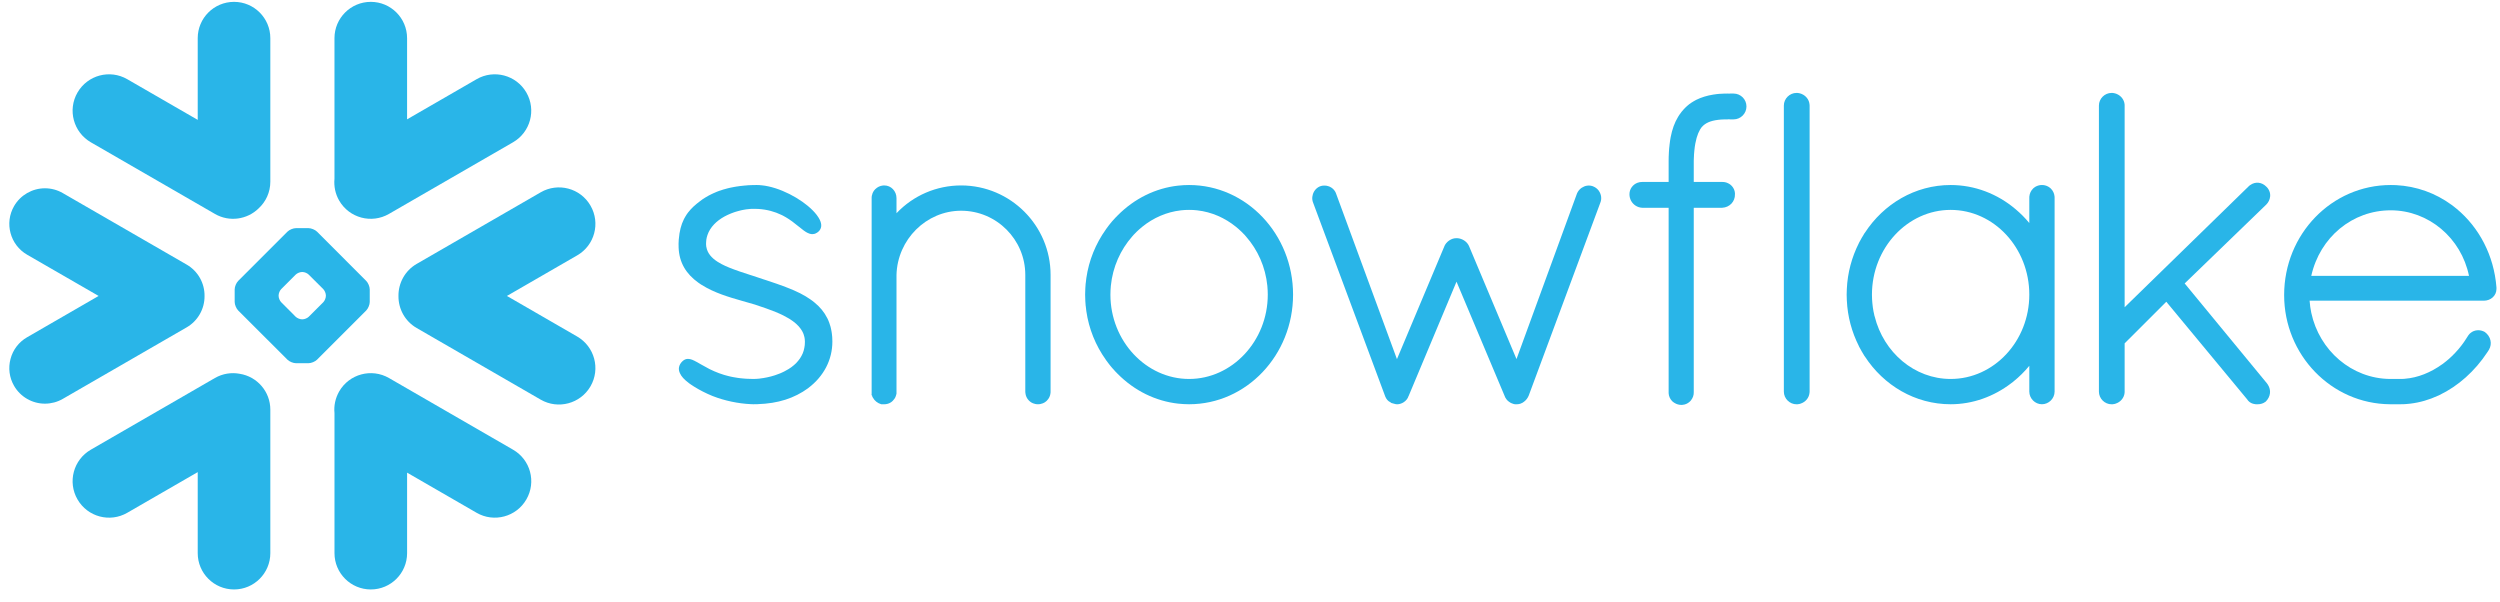 <svg width="137" height="33" viewBox="0 0 137 33" fill="none" xmlns="http://www.w3.org/2000/svg">
<path d="M28.113 24.642L21.316 20.716C20.361 20.166 19.14 20.493 18.588 21.448C18.374 21.824 18.29 22.238 18.33 22.64V30.314C18.33 31.41 19.221 32.302 20.321 32.302C21.418 32.302 22.309 31.41 22.309 30.314V25.901L26.117 28.1C27.072 28.653 28.296 28.323 28.845 27.368C29.398 26.413 29.071 25.192 28.113 24.642Z" fill="#29B5E8"/>
<path d="M11.209 16.227C11.22 15.518 10.847 14.858 10.234 14.502L3.437 10.579C3.142 10.408 2.803 10.318 2.464 10.318C1.767 10.318 1.119 10.692 0.772 11.293C0.233 12.225 0.555 13.42 1.486 13.958L5.404 16.218L1.486 18.481C1.035 18.741 0.711 19.161 0.578 19.665C0.442 20.168 0.511 20.695 0.772 21.146C1.119 21.748 1.767 22.121 2.462 22.121C2.803 22.121 3.142 22.031 3.437 21.861L10.234 17.937C10.841 17.584 11.214 16.93 11.209 16.227Z" fill="#29B5E8"/>
<path d="M4.979 7.798L11.776 11.722C12.568 12.182 13.546 12.032 14.171 11.421C14.568 11.056 14.814 10.536 14.814 9.957V2.092C14.814 0.993 13.923 0.102 12.826 0.102C11.726 0.102 10.835 0.993 10.835 2.092V6.569L6.975 4.341C6.02 3.788 4.799 4.115 4.247 5.07C3.694 6.025 4.024 7.246 4.979 7.798Z" fill="#29B5E8"/>
<path d="M20.262 16.547C20.262 16.698 20.175 16.906 20.068 17.016L17.374 19.71C17.267 19.817 17.056 19.904 16.905 19.904H16.22C16.069 19.904 15.858 19.817 15.751 19.71L13.054 17.016C12.947 16.906 12.86 16.698 12.86 16.547V15.861C12.86 15.708 12.947 15.5 13.054 15.393L15.751 12.696C15.858 12.589 16.069 12.502 16.22 12.502H16.905C17.056 12.502 17.267 12.589 17.374 12.696L20.068 15.393C20.175 15.5 20.262 15.708 20.262 15.861V16.547ZM17.858 16.217V16.188C17.858 16.078 17.794 15.925 17.716 15.844L16.92 15.051C16.842 14.97 16.689 14.906 16.576 14.906H16.547C16.437 14.906 16.283 14.97 16.202 15.051L15.41 15.844C15.331 15.922 15.268 16.076 15.268 16.188V16.217C15.268 16.33 15.331 16.483 15.41 16.562L16.202 17.357C16.283 17.435 16.437 17.499 16.547 17.499H16.576C16.689 17.499 16.842 17.435 16.92 17.357L17.716 16.562C17.794 16.483 17.858 16.33 17.858 16.217Z" fill="#29B5E8"/>
<path d="M21.316 11.722L28.112 7.798C29.067 7.249 29.397 6.025 28.845 5.07C28.292 4.115 27.071 3.788 26.116 4.341L22.308 6.54V2.092C22.308 0.993 21.417 0.102 20.32 0.102C19.221 0.102 18.329 0.993 18.329 2.092V9.801C18.292 10.2 18.37 10.617 18.587 10.993C19.14 11.948 20.361 12.275 21.316 11.722Z" fill="#29B5E8"/>
<path d="M13.138 20.484C12.687 20.398 12.204 20.47 11.776 20.716L4.979 24.642C4.024 25.192 3.694 26.413 4.247 27.368C4.799 28.326 6.02 28.653 6.975 28.1L10.835 25.872V30.314C10.835 31.41 11.726 32.302 12.826 32.302C13.923 32.302 14.814 31.41 14.814 30.314V22.449C14.814 21.457 14.088 20.635 13.138 20.484Z" fill="#29B5E8"/>
<path d="M32.36 11.27C31.81 10.312 30.586 9.986 29.631 10.538L22.834 14.462C22.183 14.838 21.825 15.527 21.836 16.227C21.83 16.924 22.189 17.604 22.834 17.975L29.631 21.901C30.586 22.451 31.807 22.124 32.36 21.169C32.913 20.214 32.583 18.993 31.628 18.441L27.779 16.218L31.628 13.996C32.586 13.446 32.913 12.225 32.36 11.27Z" fill="#29B5E8"/>
<path d="M136.806 15.758V15.761V15.833C136.806 16.203 136.496 16.478 136.114 16.478H126.566C126.583 16.704 126.612 16.924 126.658 17.141C127.101 19.21 128.872 20.749 130.975 20.767C130.981 20.767 131.088 20.767 131.253 20.767C131.279 20.767 131.305 20.767 131.331 20.767H131.531C131.574 20.767 131.618 20.767 131.664 20.764C131.705 20.764 131.745 20.761 131.786 20.758C131.788 20.758 131.791 20.758 131.794 20.755C132.492 20.7 133.195 20.419 133.823 19.968C133.823 19.968 133.823 19.968 133.825 19.968C133.857 19.945 133.892 19.919 133.924 19.893C133.93 19.89 133.935 19.884 133.944 19.878C133.97 19.858 133.999 19.835 134.028 19.812C134.04 19.803 134.048 19.794 134.06 19.786C134.083 19.768 134.106 19.748 134.129 19.728C134.144 19.716 134.161 19.702 134.176 19.69C134.193 19.673 134.21 19.655 134.231 19.641C134.248 19.624 134.268 19.606 134.286 19.589C134.3 19.577 134.314 19.563 134.329 19.549C134.352 19.528 134.372 19.508 134.396 19.488C134.407 19.476 134.419 19.462 134.43 19.45C134.453 19.427 134.477 19.404 134.5 19.381C134.511 19.369 134.52 19.36 134.532 19.349C134.555 19.323 134.578 19.297 134.601 19.271C134.613 19.262 134.621 19.25 134.63 19.239C134.656 19.213 134.679 19.187 134.702 19.161C134.711 19.149 134.722 19.138 134.731 19.126C134.754 19.097 134.775 19.071 134.798 19.045C134.809 19.03 134.821 19.016 134.832 19.002C134.853 18.976 134.873 18.952 134.89 18.929C134.908 18.906 134.922 18.886 134.937 18.866C134.951 18.845 134.966 18.828 134.98 18.808C135.003 18.776 135.026 18.744 135.047 18.712C135.055 18.701 135.061 18.692 135.067 18.683C135.125 18.599 135.18 18.513 135.235 18.423C135.235 18.423 135.235 18.42 135.238 18.417C135.249 18.397 135.264 18.38 135.278 18.359C135.284 18.351 135.29 18.342 135.298 18.336C135.307 18.322 135.319 18.313 135.327 18.301C135.336 18.293 135.345 18.284 135.353 18.275C135.365 18.267 135.374 18.258 135.385 18.249C135.394 18.241 135.402 18.232 135.414 18.226C135.429 18.215 135.446 18.203 135.463 18.194C135.475 18.186 135.489 18.177 135.501 18.171C135.515 18.165 135.527 18.16 135.538 18.154C135.55 18.148 135.562 18.145 135.57 18.139C135.588 18.134 135.602 18.131 135.619 18.125C135.628 18.122 135.634 18.119 135.643 18.116C135.698 18.105 135.755 18.096 135.81 18.096C135.871 18.096 135.935 18.105 135.993 18.122C135.996 18.122 135.996 18.122 135.999 18.122C136.022 18.131 136.048 18.136 136.071 18.148C136.077 18.151 136.082 18.151 136.088 18.154C136.114 18.165 136.137 18.177 136.161 18.191L136.172 18.197C136.49 18.429 136.589 18.834 136.395 19.166L136.392 19.169C136.369 19.207 136.346 19.245 136.323 19.279C136.317 19.288 136.311 19.297 136.305 19.305C135.628 20.335 134.708 21.157 133.681 21.649C133.658 21.658 133.637 21.669 133.614 21.681C133.611 21.681 133.606 21.684 133.603 21.684C133.128 21.904 132.619 22.057 132.075 22.121C132.063 22.121 132.052 22.124 132.04 22.124C131.994 22.13 131.948 22.135 131.901 22.138C131.875 22.138 131.849 22.141 131.82 22.144C131.788 22.144 131.754 22.147 131.722 22.15C131.658 22.15 131.595 22.153 131.531 22.153C131.522 22.153 131.282 22.153 131.12 22.153C131.027 22.153 130.975 22.153 130.97 22.153C127.758 22.13 125.171 19.45 125.171 16.169C125.171 12.833 127.775 10.139 131.013 10.139C131.108 10.139 131.204 10.142 131.299 10.145C132.428 10.202 133.47 10.587 134.335 11.218C134.338 11.221 134.341 11.224 134.343 11.224C134.393 11.258 134.439 11.296 134.485 11.331C134.508 11.351 134.534 11.371 134.56 11.392C134.584 11.409 134.607 11.429 134.63 11.447C135.848 12.462 136.67 13.987 136.806 15.752V15.758ZM126.658 15.116H135.301C134.873 13.032 133.082 11.525 131.013 11.525C128.906 11.525 127.13 13.003 126.658 15.116Z" fill="#29B5E8"/>
<path d="M112.392 10.341C112.499 10.448 112.572 10.593 112.589 10.761C112.589 10.784 112.592 10.807 112.592 10.83V21.458C112.592 21.837 112.274 22.153 111.898 22.153C111.521 22.153 111.206 21.837 111.206 21.458V20.046C110.943 20.364 110.653 20.654 110.338 20.905C110.329 20.914 110.321 20.92 110.312 20.929C110.283 20.952 110.251 20.975 110.222 20.995C109.267 21.73 108.107 22.153 106.895 22.153C104.942 22.153 103.223 21.114 102.198 19.54C102.19 19.528 102.178 19.514 102.169 19.502C102.141 19.453 102.112 19.404 102.08 19.352C102.06 19.32 102.042 19.288 102.022 19.256C102.002 19.224 101.984 19.19 101.967 19.155C101.938 19.106 101.909 19.054 101.883 19.005C101.874 18.987 101.869 18.97 101.86 18.952C101.481 18.2 101.246 17.352 101.206 16.452C101.2 16.351 101.197 16.25 101.197 16.146C101.197 16.041 101.2 15.94 101.206 15.839C101.246 14.939 101.481 14.091 101.86 13.336C101.869 13.322 101.874 13.304 101.883 13.287C101.909 13.238 101.938 13.186 101.967 13.136C101.984 13.102 102.002 13.067 102.022 13.035C102.039 13.003 102.06 12.971 102.08 12.94C102.109 12.89 102.141 12.838 102.169 12.789C102.178 12.778 102.19 12.763 102.198 12.752C103.223 11.178 104.942 10.139 106.895 10.139C108.214 10.139 109.461 10.622 110.454 11.464C110.726 11.693 110.977 11.944 111.206 12.222V10.83C111.206 10.807 111.206 10.784 111.209 10.761C111.226 10.593 111.299 10.448 111.406 10.341C111.406 10.341 111.406 10.341 111.406 10.338C111.417 10.327 111.432 10.318 111.443 10.306C111.446 10.304 111.452 10.298 111.455 10.295C111.464 10.286 111.475 10.28 111.484 10.275C111.492 10.269 111.501 10.26 111.51 10.254C111.516 10.252 111.521 10.249 111.527 10.243C111.542 10.237 111.553 10.228 111.568 10.22C111.571 10.22 111.574 10.217 111.576 10.217C111.594 10.208 111.611 10.199 111.628 10.191C111.628 10.191 111.628 10.191 111.631 10.191C111.672 10.173 111.715 10.162 111.759 10.153C111.762 10.153 111.767 10.15 111.77 10.15C111.788 10.147 111.808 10.145 111.828 10.142C111.851 10.142 111.874 10.139 111.898 10.139C111.924 10.139 111.947 10.142 111.97 10.142C111.99 10.145 112.008 10.147 112.028 10.15C112.031 10.15 112.034 10.153 112.039 10.153C112.083 10.162 112.126 10.173 112.167 10.191H112.17C112.187 10.199 112.204 10.208 112.219 10.217C112.225 10.217 112.227 10.22 112.23 10.22C112.242 10.228 112.256 10.237 112.268 10.243C112.274 10.249 112.282 10.252 112.288 10.254C112.297 10.26 112.306 10.269 112.314 10.275C112.323 10.28 112.332 10.286 112.34 10.295C112.346 10.298 112.349 10.304 112.355 10.306C112.366 10.318 112.381 10.327 112.389 10.338C112.392 10.341 112.392 10.341 112.392 10.341ZM106.895 20.767C109.27 20.767 111.206 18.695 111.206 16.146C111.206 13.585 109.27 11.502 106.895 11.502C104.536 11.502 102.583 13.582 102.583 16.146C102.583 16.227 102.586 16.305 102.589 16.383C102.589 16.418 102.595 16.45 102.595 16.481C102.598 16.528 102.601 16.574 102.606 16.617C102.609 16.655 102.615 16.69 102.618 16.724C102.624 16.765 102.627 16.808 102.632 16.849C102.638 16.881 102.644 16.91 102.647 16.939C102.656 16.985 102.661 17.031 102.67 17.077C102.676 17.101 102.682 17.121 102.685 17.141C102.696 17.196 102.708 17.248 102.719 17.303C102.722 17.315 102.725 17.326 102.731 17.338C103.223 19.317 104.913 20.767 106.895 20.767Z" fill="#29B5E8"/>
<path d="M95 5.127H94.812C94.789 5.127 94.763 5.127 94.74 5.13C94.713 5.127 94.69 5.127 94.664 5.127C94.598 5.127 94.531 5.127 94.465 5.13C94.453 5.13 94.439 5.133 94.427 5.133C94.375 5.133 94.323 5.136 94.271 5.141C94.262 5.141 94.251 5.141 94.242 5.141C94.187 5.147 94.135 5.15 94.083 5.156C94.077 5.159 94.071 5.159 94.065 5.159C94.007 5.167 93.953 5.173 93.9 5.182C93.898 5.182 93.895 5.182 93.895 5.182C93.545 5.237 93.229 5.335 92.948 5.474C92.948 5.477 92.946 5.477 92.943 5.477C92.902 5.5 92.859 5.523 92.818 5.547C92.81 5.549 92.804 5.555 92.795 5.561C92.76 5.581 92.726 5.601 92.691 5.625C92.677 5.633 92.665 5.645 92.653 5.654C92.624 5.671 92.598 5.691 92.569 5.711C92.549 5.729 92.529 5.746 92.509 5.761C92.491 5.775 92.474 5.79 92.457 5.804C92.425 5.833 92.396 5.859 92.367 5.888C92.361 5.894 92.355 5.9 92.35 5.905C92.315 5.943 92.28 5.978 92.245 6.015C92.24 6.024 92.234 6.033 92.228 6.038C92.199 6.07 92.17 6.102 92.144 6.134C92.135 6.148 92.124 6.163 92.115 6.177C92.092 6.206 92.072 6.232 92.052 6.261C92.046 6.273 92.04 6.281 92.031 6.29C92.008 6.325 91.985 6.36 91.965 6.394C91.962 6.4 91.959 6.403 91.956 6.409C91.768 6.718 91.635 7.083 91.551 7.523C91.551 7.529 91.551 7.537 91.548 7.543C91.536 7.598 91.528 7.656 91.519 7.714C91.516 7.731 91.513 7.748 91.513 7.766C91.505 7.815 91.499 7.864 91.493 7.916C91.49 7.945 91.487 7.974 91.484 8.006C91.479 8.047 91.473 8.084 91.47 8.128C91.467 8.171 91.464 8.214 91.461 8.261C91.458 8.29 91.458 8.319 91.455 8.35C91.453 8.411 91.45 8.475 91.447 8.538C91.447 8.556 91.444 8.567 91.444 8.582C91.441 8.663 91.441 8.747 91.441 8.828V9.971H90C89.91 9.968 89.821 9.985 89.74 10.014C89.479 10.11 89.294 10.356 89.294 10.642C89.294 10.911 89.427 11.14 89.635 11.273C89.74 11.339 89.861 11.38 89.994 11.386H90V11.389H91.441V21.481C91.438 21.496 91.441 21.507 91.441 21.522C91.441 21.53 91.441 21.539 91.441 21.548C91.45 21.71 91.516 21.857 91.623 21.97L91.626 21.973C91.641 21.988 91.658 22.002 91.672 22.017C91.675 22.019 91.678 22.019 91.681 22.022C91.693 22.034 91.707 22.043 91.719 22.051C91.725 22.057 91.733 22.063 91.739 22.066C91.745 22.072 91.751 22.074 91.759 22.077C91.872 22.15 92.005 22.19 92.147 22.19C92.17 22.19 92.193 22.187 92.213 22.184C92.35 22.173 92.474 22.115 92.575 22.031L92.578 22.028C92.593 22.017 92.604 22.005 92.616 21.991C92.619 21.988 92.624 21.985 92.627 21.982C92.639 21.97 92.648 21.959 92.656 21.95C92.766 21.817 92.827 21.652 92.818 21.481V11.389H94.369V11.386H94.375C94.786 11.365 95.087 11.044 95.075 10.645C95.075 10.642 95.075 10.642 95.075 10.639C95.078 10.625 95.075 10.61 95.075 10.596C95.075 10.59 95.075 10.584 95.075 10.581C95.064 10.428 94.997 10.289 94.893 10.182C94.893 10.182 94.893 10.182 94.893 10.179C94.89 10.179 94.89 10.179 94.89 10.179C94.876 10.165 94.864 10.153 94.85 10.142C94.844 10.136 94.838 10.133 94.835 10.127C94.823 10.118 94.815 10.113 94.803 10.104C94.795 10.098 94.783 10.089 94.774 10.084C94.769 10.081 94.76 10.075 94.754 10.072C94.74 10.063 94.725 10.055 94.711 10.049C94.708 10.046 94.702 10.043 94.699 10.043C94.682 10.034 94.664 10.026 94.647 10.02C94.644 10.017 94.641 10.017 94.635 10.014C94.618 10.008 94.601 10.003 94.583 9.997C94.578 9.997 94.572 9.994 94.566 9.994C94.549 9.991 94.534 9.985 94.517 9.982C94.508 9.982 94.499 9.982 94.491 9.979C94.479 9.977 94.465 9.977 94.45 9.974C94.439 9.974 94.427 9.974 94.418 9.974C94.41 9.974 94.401 9.971 94.392 9.971C94.384 9.971 94.372 9.971 94.369 9.971H92.818V8.831C92.818 8.822 92.818 8.813 92.818 8.808C92.821 8.75 92.821 8.692 92.824 8.637C92.824 8.622 92.824 8.605 92.827 8.591C92.827 8.541 92.83 8.492 92.833 8.446C92.833 8.437 92.836 8.426 92.836 8.417C92.838 8.362 92.844 8.307 92.85 8.255C92.905 7.691 93.027 7.335 93.154 7.118C93.157 7.112 93.157 7.109 93.16 7.103C93.168 7.089 93.18 7.074 93.189 7.06C93.194 7.048 93.203 7.037 93.212 7.025C93.215 7.019 93.221 7.008 93.226 7.002C93.241 6.982 93.255 6.964 93.273 6.947C93.455 6.742 93.738 6.617 94.149 6.568C94.155 6.568 94.158 6.565 94.167 6.565C94.19 6.562 94.216 6.559 94.239 6.559C94.251 6.556 94.265 6.556 94.277 6.553C94.3 6.553 94.32 6.551 94.343 6.551C94.361 6.551 94.375 6.548 94.395 6.548C94.415 6.545 94.436 6.545 94.456 6.545C94.476 6.545 94.496 6.542 94.517 6.542C94.537 6.542 94.557 6.542 94.578 6.542C94.606 6.542 94.635 6.542 94.664 6.542H94.667C94.69 6.542 94.711 6.539 94.734 6.536C94.76 6.539 94.786 6.542 94.812 6.542H95C95.388 6.542 95.706 6.224 95.706 5.833C95.706 5.442 95.388 5.127 95 5.127Z" fill="#29B5E8"/>
<path d="M98.733 5.15C98.733 5.15 98.73 5.147 98.727 5.147C98.713 5.141 98.701 5.135 98.684 5.132C98.678 5.129 98.669 5.127 98.661 5.124C98.649 5.121 98.637 5.118 98.626 5.115C98.614 5.112 98.603 5.106 98.594 5.106C98.579 5.103 98.568 5.1 98.553 5.1C98.542 5.098 98.533 5.098 98.522 5.095C98.499 5.092 98.472 5.092 98.449 5.092C98.073 5.092 97.755 5.407 97.755 5.783V21.461C97.755 21.84 98.073 22.155 98.449 22.155C98.472 22.155 98.499 22.155 98.522 22.152C98.525 22.152 98.53 22.149 98.533 22.149C98.553 22.146 98.574 22.143 98.594 22.14C98.597 22.14 98.603 22.138 98.609 22.138C98.626 22.132 98.643 22.129 98.661 22.123C98.663 22.123 98.666 22.123 98.669 22.12C98.935 22.036 99.132 21.811 99.161 21.533C99.164 21.51 99.167 21.487 99.167 21.461V5.783C99.167 5.76 99.164 5.737 99.161 5.714C99.135 5.459 98.967 5.248 98.733 5.15Z" fill="#29B5E8"/>
<path d="M45.605 18.463C45.599 18.423 45.599 18.385 45.593 18.348C45.59 18.319 45.587 18.293 45.584 18.267C45.579 18.235 45.576 18.206 45.57 18.174C45.564 18.145 45.559 18.116 45.553 18.084C45.55 18.061 45.544 18.035 45.538 18.012C45.529 17.977 45.524 17.945 45.515 17.911C45.509 17.893 45.504 17.873 45.498 17.856C45.489 17.818 45.477 17.783 45.463 17.749C45.46 17.734 45.454 17.72 45.451 17.708C45.437 17.668 45.422 17.63 45.405 17.59C45.402 17.584 45.399 17.575 45.396 17.566C45.376 17.526 45.359 17.483 45.339 17.442C45.336 17.439 45.336 17.436 45.333 17.433C45.168 17.101 44.934 16.823 44.647 16.588C44.647 16.585 44.647 16.585 44.644 16.585C44.604 16.554 44.563 16.519 44.52 16.487C44.52 16.487 44.517 16.484 44.514 16.481C44.511 16.481 44.508 16.478 44.505 16.476C44.479 16.458 44.453 16.438 44.43 16.421C44.074 16.169 43.681 15.969 43.108 15.749C43.099 15.746 43.09 15.743 43.082 15.741C43.073 15.735 43.061 15.732 43.053 15.726C42.729 15.605 42.393 15.489 42.049 15.376C42.049 15.376 42.049 15.376 42.046 15.376C42.046 15.376 42.043 15.376 42.043 15.373C42.037 15.373 42.031 15.37 42.023 15.367C41.991 15.356 41.956 15.344 41.91 15.33C41.887 15.324 41.869 15.318 41.852 15.312C41.736 15.272 41.617 15.234 41.499 15.194C41.415 15.165 41.325 15.136 41.218 15.101C41.189 15.092 41.12 15.069 41.062 15.052C41.059 15.052 41.059 15.049 41.056 15.049C41.021 15.037 40.987 15.026 40.949 15.014C40.66 14.922 40.422 14.841 40.22 14.765C39.89 14.644 39.589 14.514 39.343 14.357C39.337 14.355 39.332 14.352 39.329 14.349C38.993 14.135 38.762 13.871 38.707 13.527L38.704 13.524C38.701 13.501 38.698 13.475 38.698 13.452C38.695 13.446 38.695 13.443 38.695 13.44C38.692 13.411 38.692 13.385 38.692 13.356C38.692 13.316 38.695 13.275 38.698 13.238C38.698 13.226 38.698 13.217 38.701 13.209C38.704 13.177 38.707 13.148 38.709 13.119C38.712 13.11 38.712 13.102 38.715 13.093C38.721 13.061 38.727 13.032 38.733 13C38.736 12.998 38.736 12.992 38.738 12.986C38.747 12.951 38.756 12.919 38.767 12.887C38.767 12.885 38.767 12.885 38.767 12.885C38.918 12.436 39.274 12.103 39.693 11.869C39.722 11.854 39.751 11.84 39.777 11.826C39.806 11.811 39.832 11.797 39.858 11.785C39.902 11.765 39.945 11.745 39.988 11.727C40.014 11.716 40.038 11.704 40.064 11.695C40.11 11.678 40.156 11.661 40.203 11.643C40.226 11.635 40.252 11.626 40.278 11.617C40.324 11.603 40.367 11.588 40.414 11.577C40.443 11.568 40.469 11.559 40.498 11.554C40.541 11.542 40.584 11.533 40.625 11.522C40.654 11.516 40.683 11.51 40.712 11.504C40.758 11.496 40.801 11.487 40.842 11.481C40.868 11.478 40.891 11.476 40.917 11.47C40.966 11.464 41.019 11.458 41.071 11.455C41.082 11.452 41.094 11.452 41.108 11.449C41.172 11.447 41.236 11.444 41.296 11.444C41.369 11.444 41.441 11.447 41.51 11.449C41.522 11.449 41.534 11.449 41.542 11.449C42.054 11.481 42.468 11.606 42.81 11.771C42.836 11.782 42.862 11.797 42.888 11.808C42.902 11.817 42.917 11.826 42.931 11.831C42.963 11.849 42.995 11.866 43.029 11.886C43.035 11.889 43.041 11.892 43.047 11.895C43.082 11.915 43.116 11.938 43.151 11.959C43.154 11.962 43.157 11.962 43.157 11.962C43.194 11.985 43.232 12.011 43.27 12.034C43.27 12.037 43.273 12.037 43.273 12.04C43.31 12.063 43.345 12.086 43.38 12.112C43.394 12.124 43.406 12.132 43.42 12.141C43.501 12.202 43.629 12.3 43.744 12.396C43.759 12.404 43.77 12.413 43.779 12.422C43.866 12.494 43.947 12.558 44.025 12.616C44.039 12.627 44.051 12.636 44.06 12.642C44.062 12.645 44.065 12.647 44.068 12.647C44.077 12.653 44.086 12.659 44.094 12.665C44.115 12.679 44.138 12.694 44.158 12.708C44.167 12.714 44.175 12.717 44.184 12.723C44.204 12.734 44.225 12.746 44.245 12.757C44.254 12.76 44.259 12.763 44.268 12.766C44.291 12.778 44.311 12.786 44.334 12.795C44.34 12.798 44.343 12.798 44.349 12.801C44.375 12.809 44.401 12.818 44.427 12.821C44.427 12.821 44.427 12.821 44.43 12.824C44.488 12.833 44.543 12.835 44.601 12.821C44.606 12.821 44.612 12.818 44.618 12.818C44.633 12.815 44.65 12.809 44.664 12.806C44.67 12.804 44.673 12.801 44.679 12.798C44.685 12.798 44.69 12.795 44.696 12.792C44.719 12.78 44.742 12.769 44.766 12.754C44.771 12.754 44.774 12.752 44.777 12.749C44.803 12.731 44.826 12.714 44.85 12.694C44.852 12.691 44.852 12.691 44.852 12.691C44.873 12.673 44.89 12.653 44.907 12.633C44.919 12.618 44.931 12.601 44.939 12.584C44.942 12.581 44.945 12.578 44.945 12.575C45.067 12.373 44.997 12.106 44.783 11.817C44.78 11.811 44.777 11.805 44.771 11.8C44.763 11.788 44.757 11.779 44.748 11.768C44.256 11.131 43.137 10.434 42.098 10.211C42.092 10.211 42.086 10.211 42.08 10.208C42.037 10.199 41.991 10.191 41.947 10.182C41.936 10.182 41.921 10.179 41.91 10.176C41.872 10.171 41.834 10.165 41.797 10.162C41.782 10.159 41.768 10.156 41.754 10.156C41.719 10.153 41.681 10.15 41.646 10.147C41.632 10.145 41.617 10.145 41.606 10.142C41.557 10.142 41.51 10.139 41.464 10.139C41.389 10.139 41.314 10.139 41.241 10.142C41.201 10.142 41.16 10.145 41.117 10.147C41.088 10.15 41.053 10.15 41.024 10.15C40.966 10.156 40.911 10.159 40.856 10.165C40.842 10.165 40.825 10.165 40.81 10.168C40.746 10.173 40.683 10.179 40.622 10.188C40.613 10.188 40.608 10.188 40.602 10.188C40.535 10.197 40.472 10.205 40.408 10.217C40.405 10.217 40.399 10.217 40.396 10.217C40.333 10.226 40.269 10.237 40.208 10.249C40.205 10.249 40.203 10.252 40.197 10.252C40.066 10.275 39.939 10.304 39.818 10.335C39.815 10.335 39.815 10.338 39.815 10.338C39.754 10.353 39.693 10.37 39.633 10.387C39.575 10.405 39.52 10.425 39.468 10.443C39.462 10.443 39.459 10.445 39.453 10.445C39.401 10.466 39.349 10.483 39.297 10.503C39.291 10.506 39.285 10.509 39.282 10.509C39.23 10.529 39.184 10.55 39.135 10.573C39.129 10.576 39.12 10.576 39.115 10.581C39.071 10.599 39.025 10.622 38.984 10.642C38.973 10.648 38.964 10.651 38.955 10.657C38.912 10.677 38.871 10.697 38.831 10.72C38.819 10.726 38.811 10.732 38.799 10.738C38.762 10.758 38.724 10.781 38.686 10.804C38.675 10.81 38.663 10.816 38.652 10.824C38.602 10.853 38.556 10.885 38.51 10.914C38.455 10.955 38.4 10.992 38.351 11.033C38.345 11.033 38.342 11.036 38.342 11.039C38.096 11.221 37.885 11.415 37.711 11.64C37.705 11.649 37.697 11.658 37.691 11.666C37.671 11.698 37.648 11.727 37.627 11.756C37.613 11.779 37.598 11.803 37.584 11.826C37.572 11.843 37.561 11.86 37.552 11.878C37.529 11.915 37.509 11.953 37.488 11.993C37.486 11.999 37.483 12.002 37.48 12.008C37.324 12.318 37.234 12.673 37.199 13.105C37.199 13.11 37.199 13.116 37.196 13.122C37.193 13.197 37.188 13.272 37.185 13.353C37.185 13.414 37.185 13.475 37.188 13.536C37.188 13.544 37.188 13.553 37.188 13.562C37.219 14.389 37.596 15.011 38.275 15.495C38.281 15.498 38.287 15.503 38.293 15.506C38.322 15.526 38.351 15.547 38.38 15.567C38.4 15.581 38.423 15.593 38.443 15.607C38.449 15.613 38.458 15.616 38.464 15.619C39.135 16.044 39.957 16.287 40.642 16.481C40.978 16.58 41.279 16.664 41.369 16.69C41.389 16.695 41.409 16.701 41.426 16.71C41.837 16.846 42.153 16.956 42.413 17.06C42.434 17.066 42.451 17.075 42.471 17.08C42.477 17.083 42.486 17.086 42.494 17.092C42.642 17.153 42.786 17.216 42.925 17.286C43.041 17.344 43.148 17.404 43.255 17.468C43.53 17.639 43.741 17.824 43.883 18.026C43.889 18.032 43.892 18.038 43.895 18.044C43.909 18.061 43.921 18.078 43.929 18.099C43.938 18.11 43.944 18.119 43.95 18.131C43.958 18.145 43.967 18.16 43.973 18.174C43.981 18.189 43.987 18.206 43.996 18.22C44.002 18.232 44.008 18.244 44.013 18.255C44.019 18.272 44.028 18.29 44.034 18.31C44.036 18.319 44.042 18.33 44.045 18.342C44.051 18.362 44.057 18.382 44.062 18.403C44.065 18.411 44.068 18.42 44.071 18.432C44.077 18.452 44.083 18.475 44.086 18.495C44.089 18.504 44.092 18.515 44.092 18.524C44.094 18.547 44.097 18.57 44.1 18.594C44.103 18.602 44.103 18.611 44.103 18.62C44.106 18.654 44.109 18.686 44.109 18.721C44.109 18.773 44.106 18.822 44.103 18.871C44.103 18.886 44.1 18.9 44.1 18.915C44.097 18.952 44.092 18.99 44.083 19.028C44.083 19.039 44.08 19.051 44.077 19.062C44.06 19.164 44.031 19.259 43.993 19.355C43.99 19.358 43.99 19.36 43.99 19.363C43.97 19.407 43.95 19.453 43.926 19.494C43.924 19.499 43.924 19.502 43.921 19.505C43.871 19.598 43.814 19.687 43.741 19.771C43.707 19.815 43.669 19.855 43.631 19.896C43.629 19.896 43.629 19.896 43.629 19.899C43.55 19.977 43.464 20.049 43.374 20.116C43.371 20.119 43.368 20.119 43.368 20.121C43.325 20.15 43.281 20.182 43.238 20.208C43.232 20.214 43.226 20.217 43.221 20.22C43.145 20.266 43.064 20.312 42.983 20.353C42.954 20.367 42.925 20.382 42.894 20.396C42.862 20.411 42.827 20.428 42.792 20.443C42.763 20.454 42.737 20.466 42.708 20.477C42.63 20.506 42.555 20.535 42.477 20.561C42.465 20.564 42.454 20.567 42.442 20.573C42.396 20.587 42.349 20.599 42.303 20.613C42.292 20.616 42.277 20.622 42.266 20.625C42.112 20.665 41.962 20.697 41.82 20.72C41.817 20.72 41.814 20.72 41.811 20.72C41.739 20.732 41.67 20.741 41.603 20.749C41.577 20.752 41.554 20.755 41.528 20.755C41.505 20.758 41.481 20.758 41.455 20.761C41.401 20.764 41.343 20.767 41.291 20.767C41.183 20.767 41.079 20.764 40.978 20.758C40.938 20.758 40.897 20.755 40.856 20.752C40.801 20.746 40.744 20.744 40.691 20.738C40.642 20.735 40.59 20.729 40.544 20.723C40.501 20.718 40.46 20.712 40.419 20.706C40.33 20.691 40.246 20.68 40.162 20.663C40.124 20.654 40.084 20.648 40.046 20.639C40.003 20.628 39.959 20.619 39.916 20.608C39.867 20.596 39.821 20.584 39.774 20.57C39.742 20.561 39.708 20.552 39.679 20.544C39.601 20.521 39.523 20.495 39.447 20.466C39.43 20.46 39.413 20.454 39.395 20.448C39.227 20.385 39.062 20.315 38.9 20.234C38.895 20.231 38.886 20.226 38.877 20.223C38.773 20.171 38.597 20.072 38.429 19.977C38.414 19.968 38.397 19.959 38.383 19.951C38.264 19.881 38.163 19.823 38.067 19.777C38.058 19.771 38.053 19.768 38.047 19.765C38.041 19.763 38.035 19.76 38.032 19.76C38.006 19.748 37.986 19.736 37.963 19.728C37.954 19.725 37.949 19.722 37.943 19.719C37.882 19.696 37.827 19.679 37.772 19.673C37.755 19.67 37.737 19.67 37.72 19.67C37.714 19.667 37.708 19.667 37.703 19.667C37.593 19.667 37.497 19.705 37.407 19.789C37.387 19.806 37.37 19.823 37.352 19.844C37.349 19.849 37.344 19.855 37.338 19.861C37.326 19.875 37.318 19.887 37.309 19.899C37.303 19.907 37.297 19.916 37.294 19.922C37.286 19.933 37.277 19.945 37.271 19.956C37.266 19.965 37.263 19.974 37.26 19.983C37.254 19.994 37.248 20.006 37.242 20.017C37.239 20.026 37.237 20.032 37.234 20.04C37.228 20.055 37.225 20.066 37.222 20.078C37.219 20.087 37.216 20.093 37.216 20.101C37.214 20.116 37.211 20.13 37.208 20.145C37.208 20.15 37.205 20.156 37.205 20.162C37.202 20.182 37.202 20.2 37.202 20.217C37.202 20.22 37.202 20.223 37.202 20.226C37.202 20.249 37.205 20.269 37.211 20.292C37.211 20.295 37.211 20.301 37.211 20.304C37.216 20.321 37.219 20.341 37.225 20.359C37.228 20.367 37.231 20.376 37.234 20.385C37.24 20.399 37.242 20.416 37.251 20.431C37.254 20.44 37.257 20.445 37.26 20.451C37.297 20.538 37.358 20.628 37.436 20.715C37.52 20.807 37.627 20.9 37.752 20.995C37.755 20.995 37.755 20.995 37.755 20.998C37.789 21.021 37.824 21.047 37.862 21.073C37.87 21.079 37.876 21.085 37.885 21.088C37.986 21.157 38.093 21.224 38.215 21.293C38.244 21.311 38.273 21.328 38.301 21.343C38.33 21.36 38.359 21.374 38.388 21.389C38.423 21.409 38.464 21.429 38.501 21.45C38.527 21.461 38.55 21.476 38.576 21.487C38.634 21.516 38.695 21.545 38.756 21.574C38.764 21.58 38.77 21.583 38.779 21.585C38.846 21.617 38.912 21.646 38.979 21.672C39.008 21.684 39.033 21.695 39.062 21.707C39.068 21.71 39.074 21.713 39.08 21.713C39.699 21.956 40.463 22.118 41.137 22.147C41.186 22.15 41.238 22.153 41.288 22.153H41.291C41.314 22.153 41.334 22.153 41.357 22.15C41.409 22.15 41.461 22.15 41.513 22.15C41.519 22.15 41.525 22.15 41.531 22.147C42.627 22.112 43.527 21.829 44.294 21.267C44.294 21.264 44.294 21.264 44.294 21.264C45.145 20.622 45.614 19.716 45.614 18.718C45.614 18.654 45.611 18.591 45.608 18.53C45.608 18.507 45.605 18.484 45.605 18.463Z" fill="#29B5E8"/>
<path d="M52.679 10.162C52.676 10.162 52.673 10.162 52.67 10.162C51.322 10.162 50.048 10.712 49.128 11.684V10.857C49.128 10.475 48.833 10.162 48.46 10.162C48.434 10.162 48.411 10.165 48.388 10.165C48.223 10.182 48.078 10.255 47.971 10.362C47.968 10.362 47.968 10.362 47.965 10.365C47.956 10.376 47.945 10.388 47.936 10.399C47.931 10.402 47.925 10.408 47.922 10.414C47.913 10.422 47.907 10.431 47.901 10.44C47.896 10.449 47.89 10.457 47.881 10.466C47.878 10.472 47.876 10.477 47.873 10.483C47.864 10.498 47.855 10.512 47.846 10.524C47.846 10.527 47.846 10.53 47.844 10.533C47.835 10.55 47.826 10.567 47.818 10.585C47.803 10.628 47.789 10.671 47.78 10.715C47.78 10.718 47.78 10.721 47.777 10.721C47.774 10.744 47.771 10.764 47.768 10.784C47.768 10.807 47.766 10.831 47.766 10.857V21.603L47.757 21.649L47.792 21.678C47.792 21.693 47.794 21.713 47.803 21.733C47.803 21.736 47.806 21.742 47.806 21.745C47.812 21.759 47.821 21.777 47.835 21.791C47.925 21.962 48.09 22.092 48.283 22.15L48.298 22.153H48.46C48.486 22.153 48.512 22.153 48.538 22.15C48.556 22.147 48.573 22.141 48.59 22.139C48.599 22.139 48.605 22.139 48.613 22.136C48.636 22.13 48.66 22.124 48.683 22.115C48.683 22.115 48.683 22.115 48.686 22.115C48.807 22.072 48.911 21.997 48.981 21.895C48.984 21.892 48.987 21.89 48.989 21.887C49.036 21.837 49.062 21.785 49.088 21.713C49.091 21.704 49.094 21.699 49.094 21.693C49.096 21.69 49.096 21.69 49.096 21.687C49.108 21.652 49.117 21.618 49.126 21.583L49.128 21.571V15.067C49.175 13.128 50.76 11.551 52.664 11.548C52.667 11.548 52.667 11.548 52.67 11.548C54.609 11.548 56.186 13.125 56.186 15.064V21.459C56.186 21.485 56.189 21.508 56.191 21.531C56.206 21.699 56.278 21.843 56.385 21.95C56.385 21.95 56.388 21.95 56.388 21.953C56.4 21.965 56.411 21.974 56.423 21.985C56.429 21.991 56.432 21.994 56.438 21.997C56.446 22.005 56.455 22.011 56.464 22.017C56.472 22.026 56.481 22.031 56.489 22.037C56.498 22.04 56.504 22.043 56.51 22.049C56.521 22.058 56.536 22.063 56.547 22.072C56.55 22.072 56.553 22.075 56.559 22.075C56.574 22.084 56.591 22.092 56.608 22.101H56.611C56.652 22.118 56.695 22.13 56.738 22.139C56.744 22.139 56.747 22.141 56.75 22.141C56.77 22.144 56.788 22.147 56.808 22.15C56.831 22.153 56.854 22.153 56.88 22.153C56.903 22.153 56.926 22.153 56.95 22.15C56.97 22.147 56.99 22.144 57.008 22.141C57.01 22.141 57.016 22.139 57.019 22.139C57.065 22.13 57.106 22.118 57.149 22.101C57.167 22.092 57.184 22.084 57.201 22.075C57.204 22.075 57.207 22.072 57.21 22.072C57.224 22.063 57.236 22.058 57.251 22.049C57.256 22.043 57.262 22.04 57.268 22.037C57.277 22.031 57.285 22.026 57.294 22.017C57.303 22.011 57.314 22.005 57.323 21.997C57.326 21.994 57.332 21.991 57.334 21.985C57.346 21.974 57.361 21.965 57.372 21.953C57.372 21.95 57.372 21.95 57.372 21.95C57.482 21.843 57.554 21.699 57.569 21.531C57.572 21.508 57.572 21.485 57.572 21.459V15.064C57.572 12.364 55.378 10.168 52.679 10.162Z" fill="#29B5E8"/>
<path d="M65.162 10.139C68.305 10.139 70.86 12.833 70.86 16.146C70.86 19.459 68.305 22.153 65.162 22.153C65.064 22.153 64.968 22.15 64.873 22.144C64.858 22.144 64.847 22.144 64.832 22.141C64.748 22.138 64.665 22.13 64.584 22.121C64.581 22.121 64.578 22.121 64.575 22.121C63.334 21.985 62.173 21.418 61.25 20.489C61.212 20.451 61.172 20.414 61.137 20.373C61.134 20.373 61.134 20.37 61.132 20.37C61.111 20.35 61.094 20.327 61.074 20.304C61.03 20.257 60.987 20.208 60.943 20.159C60.909 20.121 60.877 20.078 60.842 20.038C60.819 20.006 60.793 19.974 60.767 19.942C60.715 19.878 60.666 19.812 60.619 19.745C60.614 19.736 60.608 19.728 60.602 19.719C60.038 18.929 59.67 18.018 59.531 17.051C59.517 16.962 59.508 16.872 59.5 16.782C59.497 16.774 59.497 16.762 59.494 16.75C59.485 16.666 59.479 16.585 59.476 16.502C59.474 16.484 59.474 16.467 59.474 16.447C59.468 16.348 59.465 16.247 59.465 16.146C59.465 16.044 59.468 15.943 59.474 15.845C59.474 15.825 59.474 15.807 59.476 15.79C59.479 15.706 59.485 15.622 59.494 15.541C59.497 15.529 59.497 15.518 59.5 15.509C59.508 15.419 59.517 15.33 59.531 15.24C59.67 14.274 60.038 13.362 60.602 12.572C60.605 12.563 60.611 12.555 60.617 12.549C60.666 12.479 60.715 12.413 60.767 12.346C60.79 12.318 60.816 12.289 60.839 12.257C60.874 12.213 60.909 12.173 60.943 12.129C60.984 12.083 61.025 12.04 61.068 11.993C61.088 11.97 61.111 11.944 61.132 11.921C61.134 11.921 61.134 11.918 61.137 11.918C61.169 11.881 61.207 11.846 61.242 11.811C62.164 10.879 63.328 10.306 64.575 10.171C64.578 10.171 64.581 10.171 64.584 10.171C64.665 10.162 64.748 10.156 64.832 10.15C64.847 10.15 64.858 10.147 64.873 10.147C64.968 10.142 65.064 10.139 65.162 10.139ZM69.451 15.674C69.451 15.671 69.451 15.671 69.451 15.668C69.349 14.627 68.921 13.686 68.281 12.96C68.252 12.928 68.227 12.896 68.198 12.864C68.18 12.847 68.163 12.83 68.145 12.812C68.111 12.778 68.079 12.743 68.044 12.708C68.012 12.676 67.978 12.647 67.946 12.618C67.926 12.601 67.908 12.581 67.888 12.563C67.836 12.517 67.784 12.474 67.732 12.43C67.732 12.43 67.729 12.43 67.729 12.428C67.124 11.938 66.398 11.617 65.617 11.528C65.608 11.528 65.602 11.525 65.596 11.525C65.535 11.516 65.478 11.513 65.417 11.51C65.402 11.507 65.391 11.507 65.379 11.507C65.307 11.502 65.235 11.502 65.162 11.502C65.09 11.502 65.017 11.502 64.945 11.507C64.934 11.507 64.922 11.507 64.908 11.51C64.847 11.513 64.789 11.516 64.728 11.525C64.722 11.525 64.717 11.528 64.708 11.528C63.927 11.617 63.2 11.938 62.596 12.428C62.596 12.43 62.593 12.43 62.593 12.43C62.541 12.474 62.489 12.517 62.437 12.563C62.416 12.581 62.399 12.598 62.379 12.616C62.347 12.647 62.312 12.676 62.28 12.708C62.248 12.74 62.217 12.775 62.182 12.809C62.164 12.827 62.147 12.844 62.127 12.864C62.101 12.893 62.075 12.925 62.046 12.957C61.406 13.683 60.975 14.627 60.874 15.668C60.874 15.671 60.874 15.671 60.874 15.674C60.868 15.741 60.862 15.807 60.859 15.877C60.859 15.888 60.857 15.9 60.857 15.911C60.854 15.989 60.851 16.067 60.851 16.146C60.851 18.689 62.807 20.767 65.162 20.767C67.518 20.767 69.474 18.689 69.474 16.146C69.474 16.067 69.471 15.989 69.468 15.911C69.468 15.9 69.465 15.888 69.465 15.877C69.462 15.807 69.456 15.741 69.451 15.674Z" fill="#29B5E8"/>
<path d="M87.604 10.439C87.598 10.433 87.595 10.427 87.589 10.421C87.52 10.335 87.427 10.265 87.323 10.222C87.323 10.222 87.323 10.222 87.32 10.222C87.309 10.213 87.294 10.21 87.283 10.204C87.277 10.204 87.271 10.201 87.262 10.199C87.17 10.167 87.068 10.161 86.97 10.175H86.967C86.767 10.207 86.576 10.329 86.469 10.508C86.469 10.508 86.469 10.508 86.467 10.508C86.452 10.537 86.435 10.566 86.423 10.595L86.42 10.598V10.601L83.104 19.678L80.5 13.48C80.474 13.422 80.439 13.37 80.399 13.321C80.257 13.156 80.04 13.052 79.817 13.052C79.782 13.052 79.751 13.052 79.716 13.06C79.713 13.06 79.71 13.06 79.704 13.06C79.473 13.101 79.256 13.263 79.157 13.48C79.157 13.483 79.157 13.483 79.157 13.483L76.553 19.681L75.292 16.252L73.214 10.601C73.203 10.569 73.191 10.543 73.177 10.514C73.174 10.511 73.174 10.511 73.171 10.508C73.107 10.39 73.006 10.297 72.884 10.239C72.884 10.239 72.881 10.239 72.881 10.236C72.821 10.21 72.757 10.19 72.69 10.178C72.685 10.178 72.682 10.178 72.676 10.175C72.644 10.173 72.609 10.17 72.578 10.17H72.575C72.566 10.17 72.56 10.17 72.554 10.17C72.54 10.17 72.525 10.17 72.511 10.173C72.502 10.173 72.491 10.175 72.482 10.175C72.468 10.178 72.456 10.178 72.445 10.181C72.436 10.184 72.427 10.184 72.418 10.187C72.404 10.19 72.389 10.193 72.375 10.199C72.369 10.201 72.364 10.201 72.358 10.204C72.343 10.21 72.329 10.213 72.314 10.222C72.314 10.222 72.314 10.222 72.311 10.222C72.193 10.274 72.097 10.364 72.028 10.468C72.025 10.473 72.022 10.476 72.019 10.482C72.016 10.488 72.013 10.494 72.01 10.5C71.958 10.586 71.927 10.688 71.915 10.789C71.903 10.896 71.918 11.009 71.961 11.113L74.366 17.574L75.908 21.718C75.908 21.718 75.908 21.718 75.908 21.721C75.972 21.877 76.064 21.984 76.192 22.042C76.195 22.045 76.2 22.048 76.203 22.051C76.206 22.053 76.209 22.056 76.215 22.059C76.215 22.062 76.218 22.062 76.221 22.065C76.226 22.068 76.229 22.071 76.235 22.077C76.238 22.077 76.238 22.077 76.241 22.077C76.264 22.091 76.293 22.103 76.331 22.105C76.333 22.105 76.336 22.108 76.339 22.108C76.351 22.111 76.362 22.117 76.374 22.12C76.38 22.12 76.385 22.123 76.391 22.123C76.464 22.146 76.51 22.155 76.568 22.155C76.6 22.155 76.629 22.152 76.66 22.146C76.683 22.143 76.71 22.137 76.733 22.129C76.739 22.126 76.744 22.126 76.75 22.123C76.773 22.117 76.796 22.108 76.82 22.097C76.828 22.094 76.837 22.091 76.846 22.085C76.86 22.077 76.877 22.068 76.895 22.059C76.906 22.051 76.921 22.042 76.935 22.033C76.944 22.027 76.953 22.019 76.961 22.013C76.981 21.998 76.999 21.984 77.019 21.967C77.022 21.964 77.025 21.961 77.028 21.955C77.048 21.935 77.068 21.915 77.089 21.891C77.089 21.889 77.091 21.886 77.094 21.883C77.112 21.86 77.129 21.834 77.144 21.808C77.158 21.779 77.172 21.747 77.184 21.715L77.187 21.706L77.196 21.695L77.204 21.674L79.817 15.436L82.453 21.698C82.474 21.761 82.505 21.819 82.549 21.874C82.555 21.883 82.56 21.889 82.566 21.897C82.581 21.915 82.595 21.932 82.612 21.949C82.621 21.955 82.63 21.964 82.638 21.97C82.653 21.984 82.67 21.998 82.688 22.013C82.696 22.019 82.702 22.024 82.711 22.027C82.731 22.042 82.751 22.056 82.772 22.068C82.777 22.071 82.783 22.074 82.789 22.077C82.812 22.088 82.832 22.1 82.858 22.108C82.864 22.111 82.87 22.114 82.879 22.114C82.899 22.123 82.919 22.132 82.942 22.137C82.971 22.143 83 22.149 83.026 22.155H83.113C83.148 22.155 83.18 22.152 83.211 22.146C83.22 22.146 83.226 22.146 83.234 22.143C83.263 22.137 83.29 22.132 83.316 22.123C83.324 22.12 83.33 22.117 83.336 22.114C83.365 22.105 83.394 22.091 83.42 22.077C83.423 22.077 83.425 22.074 83.428 22.074C83.46 22.053 83.492 22.033 83.518 22.013C83.634 21.926 83.718 21.813 83.776 21.674V21.672L85.405 17.285L87.696 11.113C87.786 10.896 87.751 10.659 87.627 10.473C87.621 10.462 87.612 10.45 87.604 10.439Z" fill="#29B5E8"/>
<path d="M124.401 10.633C124.401 10.621 124.398 10.607 124.396 10.595C124.396 10.587 124.393 10.578 124.39 10.569C124.387 10.555 124.384 10.54 124.381 10.529C124.378 10.52 124.375 10.511 124.372 10.506C124.37 10.488 124.364 10.474 124.355 10.459C124.355 10.454 124.352 10.451 124.349 10.445C124.341 10.425 124.332 10.407 124.32 10.39C124.32 10.387 124.32 10.387 124.32 10.387C124.286 10.326 124.242 10.274 124.193 10.228C124.19 10.225 124.19 10.225 124.19 10.225C124.187 10.222 124.187 10.222 124.187 10.222C123.941 9.976 123.594 9.944 123.322 10.135C123.313 10.141 123.308 10.147 123.299 10.15C123.287 10.158 123.276 10.167 123.264 10.176C123.247 10.193 123.229 10.208 123.212 10.225C123.212 10.225 123.209 10.225 123.209 10.228L116.43 16.837V5.783C116.43 5.76 116.43 5.737 116.427 5.714C116.401 5.459 116.23 5.248 115.999 5.15C115.996 5.15 115.996 5.147 115.993 5.147C115.978 5.141 115.964 5.135 115.949 5.132C115.944 5.129 115.935 5.127 115.926 5.124C115.915 5.121 115.903 5.118 115.889 5.115C115.88 5.112 115.868 5.109 115.857 5.106C115.845 5.103 115.831 5.1 115.819 5.1C115.808 5.098 115.799 5.098 115.787 5.095C115.761 5.092 115.738 5.092 115.715 5.092C115.336 5.092 115.021 5.407 115.021 5.783V21.461C115.021 21.84 115.336 22.155 115.715 22.155C115.738 22.155 115.764 22.155 115.787 22.152C115.79 22.152 115.793 22.149 115.799 22.149C115.819 22.146 115.839 22.146 115.857 22.14C115.863 22.14 115.868 22.138 115.874 22.138C115.891 22.132 115.909 22.129 115.926 22.123C115.929 22.123 115.932 22.12 115.935 22.12C116.201 22.036 116.398 21.808 116.427 21.533C116.43 21.51 116.43 21.487 116.43 21.461V18.816L118.713 16.536L123.148 21.889C123.177 21.935 123.209 21.976 123.25 22.007C123.258 22.016 123.264 22.022 123.273 22.028C123.284 22.036 123.296 22.045 123.308 22.051C123.322 22.062 123.337 22.068 123.351 22.077C123.357 22.08 123.365 22.086 123.371 22.088C123.392 22.097 123.409 22.103 123.429 22.112C123.435 22.114 123.441 22.114 123.444 22.117C123.467 22.123 123.487 22.129 123.51 22.135C123.513 22.135 123.519 22.138 123.525 22.138C123.548 22.143 123.568 22.146 123.594 22.149C123.6 22.149 123.606 22.149 123.611 22.152C123.64 22.152 123.669 22.155 123.701 22.155C123.747 22.155 123.791 22.152 123.831 22.146C123.834 22.146 123.834 22.146 123.834 22.146C123.915 22.135 123.99 22.109 124.06 22.074C124.063 22.074 124.063 22.071 124.063 22.071C124.095 22.054 124.126 22.034 124.158 22.01L124.167 22.002C124.43 21.738 124.471 21.38 124.28 21.081C124.262 21.055 124.245 21.029 124.225 21.003L119.72 15.532L124.193 11.209C124.312 11.087 124.384 10.94 124.401 10.78C124.401 10.778 124.401 10.775 124.404 10.772C124.404 10.757 124.404 10.74 124.404 10.726C124.404 10.717 124.407 10.708 124.407 10.702C124.407 10.697 124.407 10.694 124.407 10.691C124.407 10.679 124.404 10.671 124.404 10.659C124.404 10.65 124.401 10.642 124.401 10.633Z" fill="#29B5E8"/>
</svg>
